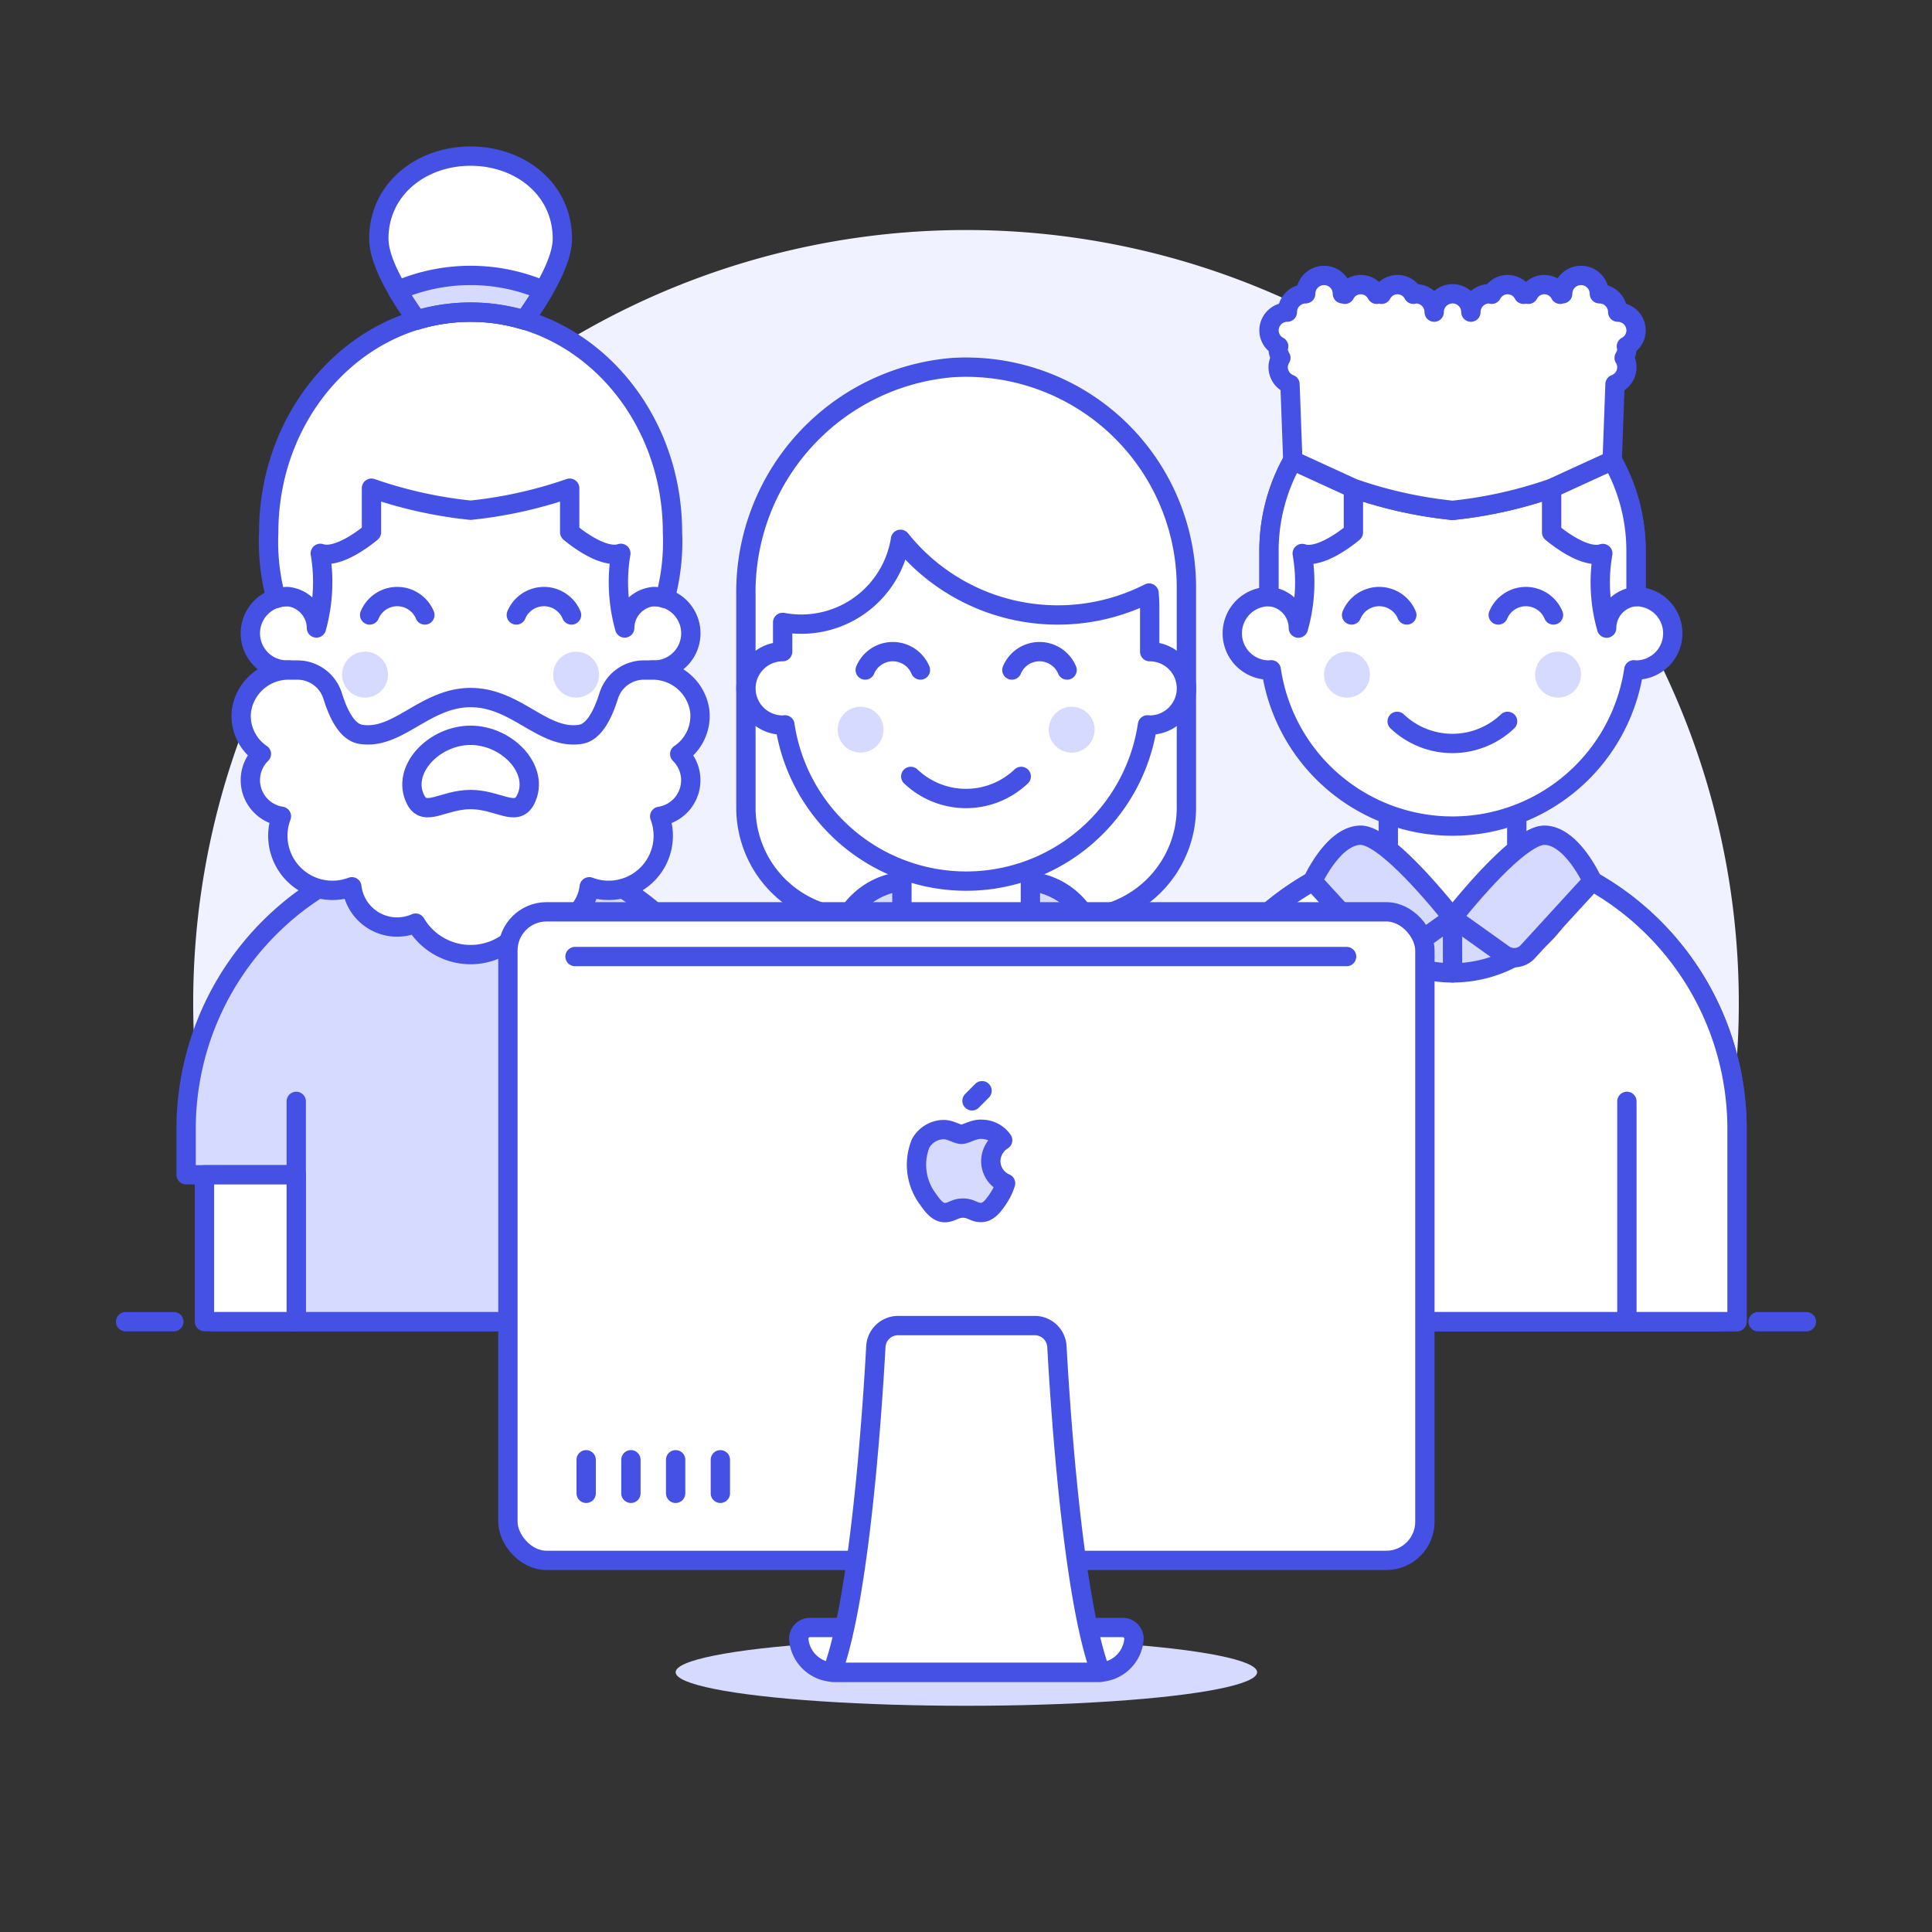 <svg xmlns="http://www.w3.org/2000/svg" viewBox="0 0 100 100">
  <rect x="0" y="0" width="100" height="100" fill="#333333" stroke="none"/>
  <defs>
    <style>
      .a {
        fill: #f0f2ff;
      }

      .b {
        fill: none;
      }

      .b, .e, .f, .g {
        stroke: #4550e5;
        stroke-linejoin: round;
      }

      .b, .e, .f {
        stroke-linecap: round;
      }

      .c, .f, .g {
        fill: #d6daff;
      }

      .d, .e {
        fill: #fff;
      }
    </style>
  </defs>
  <title>designer-team-1--teamwork-collaboration-team-CREW-COOPERATE-DESIGN-STUDY-DEVELOPER-PC-MAC-DESKTOP</title>
  <g>
    <g>
      <path class="a" d="M90,51.911a40,40,0,1,0-76.436,16.5H86.436A39.844,39.844,0,0,0,90,51.911Z"/>
      <g>
        <line class="b" x1="11" y1="68.411" x2="89" y2="68.411"/>
        <line class="b" x1="6.5" y1="68.411" x2="9" y2="68.411"/>
        <line class="b" x1="91" y1="68.411" x2="93.5" y2="68.411"/>
      </g>
    </g>
    <g>
      <g>
        <path class="c" d="M39.083,58.431a14.725,14.725,0,0,0-29.45,0v2.375h5.7v7.6h18.05v-7.6h5.7Z"/>
        <path class="b" d="M39.083,58.431a14.725,14.725,0,0,0-29.45,0v2.375h5.7v7.6h18.05v-7.6h5.7Z"/>
        <line class="b" x1="15.333" y1="57.006" x2="15.333" y2="60.806"/>
        <line class="b" x1="33.383" y1="57.006" x2="33.383" y2="60.806"/>
        <path class="d" d="M21.033,44.181a3.325,3.325,0,0,0,6.65,0V40.856h-6.65Z"/>
        <path class="b" d="M21.033,44.181V40.856h6.65v3.325a3.325,3.325,0,0,1-6.65,0Z"/>
        <rect class="e" x="10.583" y="60.806" width="4.75" height="7.6"/>
        <rect class="e" x="33.383" y="60.806" width="4.75" height="7.6"/>
        <path class="f" d="M60.458,68.406V58.431a14.725,14.725,0,1,1,29.45,0v9.975Z"/>
        <path class="d" d="M71.858,44.181a3.325,3.325,0,1,0,6.65,0V40.856h-6.65Z"/>
        <path class="b" d="M71.858,44.181V40.856h6.65v3.325a3.325,3.325,0,1,1-6.65,0Z"/>
        <path class="d" d="M60.458,68.406V58.431a14.71,14.71,0,0,1,8.254-13.212,6.644,6.644,0,0,0,12.941,0,14.711,14.711,0,0,1,8.255,13.212v9.975Z"/>
        <line class="b" x1="66.158" y1="57.006" x2="66.158" y2="68.406"/>
        <line class="b" x1="84.208" y1="57.006" x2="84.208" y2="68.406"/>
        <path class="b" d="M60.458,68.406V58.431a14.71,14.71,0,0,1,8.254-13.212,6.644,6.644,0,0,0,12.941,0,14.711,14.711,0,0,1,8.255,13.212v9.975Z"/>
        <path class="f" d="M75.183,47.506s-3.325-4.275-4.75-4.275-2.491,2.375-2.491,2.375l3.347,3.655a.951.951,0,0,0,1.253.131Z"/>
        <path class="f" d="M75.183,47.506s3.325-4.275,4.75-4.275,2.491,2.375,2.491,2.375l-3.348,3.655a.951.951,0,0,1-1.253.131Z"/>
        <line class="b" x1="75.183" y1="47.506" x2="75.183" y2="50.356"/>
      </g>
      <path class="d" d="M55.708,47.506a5.7,5.7,0,0,0,5.7-5.7v-11.4A11.4,11.4,0,0,0,49.249,19.03,11.66,11.66,0,0,0,38.608,30.8v11.01a5.7,5.7,0,0,0,5.7,5.7Z"/>
      <path class="b" d="M55.708,47.506a5.7,5.7,0,0,0,5.7-5.7v-11.4A11.4,11.4,0,0,0,49.249,19.03,11.66,11.66,0,0,0,38.608,30.8v11.01a5.7,5.7,0,0,0,5.7,5.7Z"/>
      <path class="c" d="M64.733,68.406V61.281a14.725,14.725,0,0,0-29.45,0v7.125Z"/>
      <path class="b" d="M64.733,68.406V61.281a14.725,14.725,0,0,0-29.45,0v7.125Z"/>
      <path class="f" d="M56.15,47.383a3.775,3.775,0,0,0-3.281-1.777H47.147a3.775,3.775,0,0,0-3.281,1.777,3.645,3.645,0,0,0-.289,3.1l1.287,3.54a.951.951,0,0,0,1.382.49l3.762-2.257,3.762,2.257a.951.951,0,0,0,1.382-.49l1.287-3.54A3.645,3.645,0,0,0,56.15,47.383Z"/>
      <line class="b" x1="50.008" y1="52.256" x2="50.008" y2="68.406"/>
      <polygon class="d" points="53.333 48.931 50.008 52.256 46.683 48.931 46.683 43.706 53.333 43.706 53.333 48.931"/>
      <polygon class="b" points="53.333 48.931 50.008 52.256 46.683 48.931 46.683 43.706 53.333 43.706 53.333 48.931"/>
      <line class="b" x1="40.983" y1="59.856" x2="40.983" y2="68.406"/>
      <line class="b" x1="59.033" y1="59.856" x2="59.033" y2="68.406"/>
      <path class="e" d="M59.508,33.73V31.355c0-.222-.018-.44-.033-.658A10.417,10.417,0,0,1,46.61,27.916a5.2,5.2,0,0,1-6.1,4.3V33.73a1.9,1.9,0,0,0,0,3.8c.04,0,.077-.009.116-.011a9.488,9.488,0,0,0,18.768,0c.039,0,.076.011.116.011a1.9,1.9,0,0,0,0-3.8Z"/>
      <path class="b" d="M47.142,40.187a4.145,4.145,0,0,0,5.716,0"/>
      <path class="b" d="M55.233,34.68a1.549,1.549,0,0,0-2.858,0"/>
      <path class="b" d="M47.641,34.68a1.549,1.549,0,0,0-2.858,0"/>
      <circle class="c" cx="44.545" cy="37.768" r="1.187"/>
      <circle class="c" cx="55.47" cy="37.768" r="1.187"/>
      <path class="e" d="M33.858,30.881V28.506a9.5,9.5,0,1,0-19,0v2.375a1.9,1.9,0,0,0,0,3.8h.118a9.487,9.487,0,0,0,18.763,0h.119a1.9,1.9,0,1,0,0-3.8Z"/>
      <path class="b" d="M29.583,31.831a1.548,1.548,0,0,0-2.858,0"/>
      <path class="b" d="M21.991,31.831a1.548,1.548,0,0,0-2.858,0"/>
      <path class="c" d="M20.083,34.918A1.188,1.188,0,1,1,18.9,33.731,1.188,1.188,0,0,1,20.083,34.918Z"/>
      <path class="c" d="M28.633,34.918a1.188,1.188,0,1,0,1.187-1.187A1.187,1.187,0,0,0,28.633,34.918Z"/>
      <path class="d" d="M34.808,27.556c0-6.3-4.679-11.4-10.45-11.4s-10.45,5.1-10.45,11.4a11.162,11.162,0,0,0,.38,3.421,1.887,1.887,0,0,1,.57-.1c.01,0,.02,0,.03,0a1.663,1.663,0,0,1,1.338.947,1.607,1.607,0,0,1,.152.68,8.864,8.864,0,0,0,.2-3.862c1,.334,2.649-1.093,2.649-1.093v-2.28a22.713,22.713,0,0,0,5.13,1.14,22.728,22.728,0,0,0,5.13-1.14v2.28s1.646,1.427,2.648,1.093a8.789,8.789,0,0,0,.2,3.862,1.622,1.622,0,0,1,.151-.68,1.663,1.663,0,0,1,1.338-.947c.01,0,.02,0,.031,0a1.88,1.88,0,0,1,.569.1A11.134,11.134,0,0,0,34.808,27.556Z"/>
      <path class="d" d="M24.358,16.156a9.635,9.635,0,0,1,2.779.408c1.038-1.453,1.971-3.072,1.971-4.208,0-2.565-2.185-4.275-4.75-4.275s-4.75,1.71-4.75,4.275c0,1.136.932,2.755,1.97,4.208A9.637,9.637,0,0,1,24.358,16.156Z"/>
      <path class="b" d="M24.358,16.156a9.635,9.635,0,0,1,2.779.408c1.038-1.453,1.971-3.072,1.971-4.208,0-2.565-2.185-4.275-4.75-4.275s-4.75,1.71-4.75,4.275c0,1.136.932,2.755,1.97,4.208A9.637,9.637,0,0,1,24.358,16.156Z"/>
      <path class="f" d="M28.135,15.036a9.535,9.535,0,0,0-7.554,0c.3.512.641,1.03,1,1.528a9.672,9.672,0,0,1,5.559,0C27.493,16.065,27.837,15.547,28.135,15.036Z"/>
      <path class="e" d="M36.216,36.768a2.463,2.463,0,0,0-2.485-2.087h-.417A1.913,1.913,0,0,0,31.5,36.038c-.343,1.094-.817,1.864-1.438,1.968-1.932.322-3.325-1.9-5.7-1.9s-3.769,2.222-5.7,1.9c-.622-.1-1.1-.874-1.439-1.968A1.913,1.913,0,0,0,15.4,34.681h-.417A2.462,2.462,0,0,0,12.5,36.768a2.374,2.374,0,0,0,1.029,2.257,1.893,1.893,0,0,0,1.037,3.226A2.827,2.827,0,0,0,18.212,45.9a2.359,2.359,0,0,0,3.3,1.881,3.3,3.3,0,0,0,5.691,0A2.359,2.359,0,0,0,30.5,45.9a2.827,2.827,0,0,0,3.646-3.646,1.892,1.892,0,0,0,1.037-3.226A2.375,2.375,0,0,0,36.216,36.768Z"/>
      <path class="e" d="M24.358,41.384c-1.425,0-2.375.95-2.85,0-.766-1.532.95-3.325,2.85-3.325s3.615,1.793,2.85,3.325C26.733,42.334,25.783,41.384,24.358,41.384Z"/>
      <path class="e" d="M84.683,30.881V28.506a9.5,9.5,0,0,0-19,0v2.375a1.9,1.9,0,0,0,0,3.8c.04,0,.077-.01.116-.012a9.487,9.487,0,0,0,18.767,0c.04,0,.077.012.117.012a1.9,1.9,0,0,0,0-3.8Z"/>
      <path class="b" d="M72.317,37.338a4.145,4.145,0,0,0,5.716,0"/>
      <path class="b" d="M80.408,31.831a1.548,1.548,0,0,0-2.858,0"/>
      <path class="b" d="M72.816,31.831a1.548,1.548,0,0,0-2.858,0"/>
      <path class="c" d="M70.908,34.918a1.188,1.188,0,1,1-1.188-1.187A1.188,1.188,0,0,1,70.908,34.918Z"/>
      <path class="c" d="M79.458,34.918a1.188,1.188,0,1,0,1.187-1.187A1.187,1.187,0,0,0,79.458,34.918Z"/>
      <path class="e" d="M75.183,19.006a9.5,9.5,0,0,0-9.5,9.5v2.372a1.64,1.64,0,0,1,1.52,1.633,8.615,8.615,0,0,0,.2-3.862c1,.334,2.649-1.093,2.649-1.093v-2.28a22.713,22.713,0,0,0,5.13,1.14,22.728,22.728,0,0,0,5.13-1.14v2.28s1.646,1.427,2.648,1.093a8.623,8.623,0,0,0,.2,3.862,1.639,1.639,0,0,1,1.52-1.633V28.506A9.5,9.5,0,0,0,75.183,19.006Z"/>
      <path class="d" d="M84.683,17.106a.95.95,0,0,0-.95-.95.95.95,0,0,0-.95-.95.95.95,0,1,0-1.9,0,.764.764,0,0,0-.128.026.925.925,0,0,0-1.644,0,.807.807,0,0,0-.128-.026.764.764,0,0,0-.128.026.925.925,0,0,0-1.644,0,.807.807,0,0,0-.128-.026.95.95,0,0,0-.95.95.95.95,0,0,0-1.9,0,.95.95,0,0,0-.95-.95.764.764,0,0,0-.128.026.925.925,0,0,0-1.644,0,.807.807,0,0,0-.128-.026.764.764,0,0,0-.128.026.925.925,0,0,0-1.644,0,.807.807,0,0,0-.128-.026.95.95,0,0,0-1.9,0,.95.95,0,0,0-.95.95.95.95,0,0,0-.95.95.937.937,0,0,0,.5.821.8.8,0,0,0-.026.129.92.92,0,0,0,.14.466.919.919,0,0,0-.14.484.946.946,0,0,0,.613.882l.146,3.951,3.136,1.437a22.713,22.713,0,0,0,5.13,1.14,22.728,22.728,0,0,0,5.13-1.14l3.135-1.437.146-3.951a.945.945,0,0,0,.614-.882.92.92,0,0,0-.141-.484.911.911,0,0,0,.141-.466.921.921,0,0,0-.026-.129A.937.937,0,0,0,84.683,17.106Z"/>
      <path class="b" d="M84.683,17.106a.95.95,0,0,0-.95-.95.95.95,0,0,0-.95-.95.95.95,0,1,0-1.9,0,.764.764,0,0,0-.128.026.925.925,0,0,0-1.644,0,.807.807,0,0,0-.128-.026.764.764,0,0,0-.128.026.925.925,0,0,0-1.644,0,.807.807,0,0,0-.128-.026.95.95,0,0,0-.95.95.95.95,0,0,0-1.9,0,.95.95,0,0,0-.95-.95.764.764,0,0,0-.128.026.925.925,0,0,0-1.644,0,.807.807,0,0,0-.128-.026.764.764,0,0,0-.128.026.925.925,0,0,0-1.644,0,.807.807,0,0,0-.128-.026.95.95,0,0,0-1.9,0,.95.95,0,0,0-.95.95.95.95,0,0,0-.95.95.937.937,0,0,0,.5.821.8.8,0,0,0-.026.129.92.92,0,0,0,.14.466.919.919,0,0,0-.14.484.946.946,0,0,0,.613.882l.146,3.951,3.136,1.437a22.713,22.713,0,0,0,5.13,1.14,22.728,22.728,0,0,0,5.13-1.14l3.135-1.437.146-3.951a.945.945,0,0,0,.614-.882.92.92,0,0,0-.141-.484.911.911,0,0,0,.141-.466.921.921,0,0,0-.026-.129A.937.937,0,0,0,84.683,17.106Z"/>
      <path class="b" d="M34.808,27.556c0-6.3-4.679-11.4-10.45-11.4s-10.45,5.1-10.45,11.4a11.162,11.162,0,0,0,.38,3.421,1.887,1.887,0,0,1,.57-.1c.01,0,.02,0,.03,0a1.663,1.663,0,0,1,1.338.947,1.607,1.607,0,0,1,.152.68,8.864,8.864,0,0,0,.2-3.862c1,.334,2.649-1.093,2.649-1.093v-2.28a22.713,22.713,0,0,0,5.13,1.14,22.728,22.728,0,0,0,5.13-1.14v2.28s1.646,1.427,2.648,1.093a8.789,8.789,0,0,0,.2,3.862,1.622,1.622,0,0,1,.151-.68,1.663,1.663,0,0,1,1.338-.947c.01,0,.02,0,.031,0a1.88,1.88,0,0,1,.569.1A11.134,11.134,0,0,0,34.808,27.556Z"/>
      <g>
        <ellipse class="c" cx="50.02" cy="86.555" rx="15.049" ry="1.736"/>
        <g>
          <rect class="d" x="26.289" y="47.195" width="47.463" height="33.571" rx="2" ry="2"/>
          <path class="e" d="M58.117,84.239a.58.58,0,0,1,.576.636,1.863,1.863,0,0,1-1.854,1.68H43.2a1.863,1.863,0,0,1-1.854-1.68.579.579,0,0,1,.577-.636Z"/>
          <rect class="b" x="26.289" y="47.195" width="47.463" height="33.571" rx="2" ry="2"/>
          <path class="e" d="M56.966,86.555H43.074c1.436-3.828,2.08-13.586,2.26-16.856a1.152,1.152,0,0,1,1.156-1.088h7.061A1.152,1.152,0,0,1,54.706,69.7C54.886,72.969,55.531,82.727,56.966,86.555Z"/>
          <line class="b" x1="30.34" y1="75.557" x2="30.34" y2="77.294"/>
          <line class="b" x1="32.656" y1="75.557" x2="32.656" y2="77.294"/>
          <line class="b" x1="34.971" y1="75.557" x2="34.971" y2="77.294"/>
          <line class="b" x1="37.286" y1="75.557" x2="37.286" y2="77.294"/>
          <g>
            <path class="g" d="M51.283,60.1a1.287,1.287,0,0,1,.614-1.083,1.331,1.331,0,0,0-1.04-.563c-.443-.045-.864.26-1.089.26s-.571-.254-.938-.247a1.391,1.391,0,0,0-1.177.713,2.96,2.96,0,0,0,.361,2.865c.239.346.524.733.9.719s.5-.233.931-.233.557.233.939.227.633-.353.87-.7a3.164,3.164,0,0,0,.394-.809A1.253,1.253,0,0,1,51.283,60.1Z"/>
            <line class="b" x1="50.31" y1="56.979" x2="50.831" y2="56.456"/>
          </g>
          <line class="b" x1="29.762" y1="49.511" x2="69.7" y2="49.511"/>
        </g>
      </g>
    </g>
  </g>
</svg>

